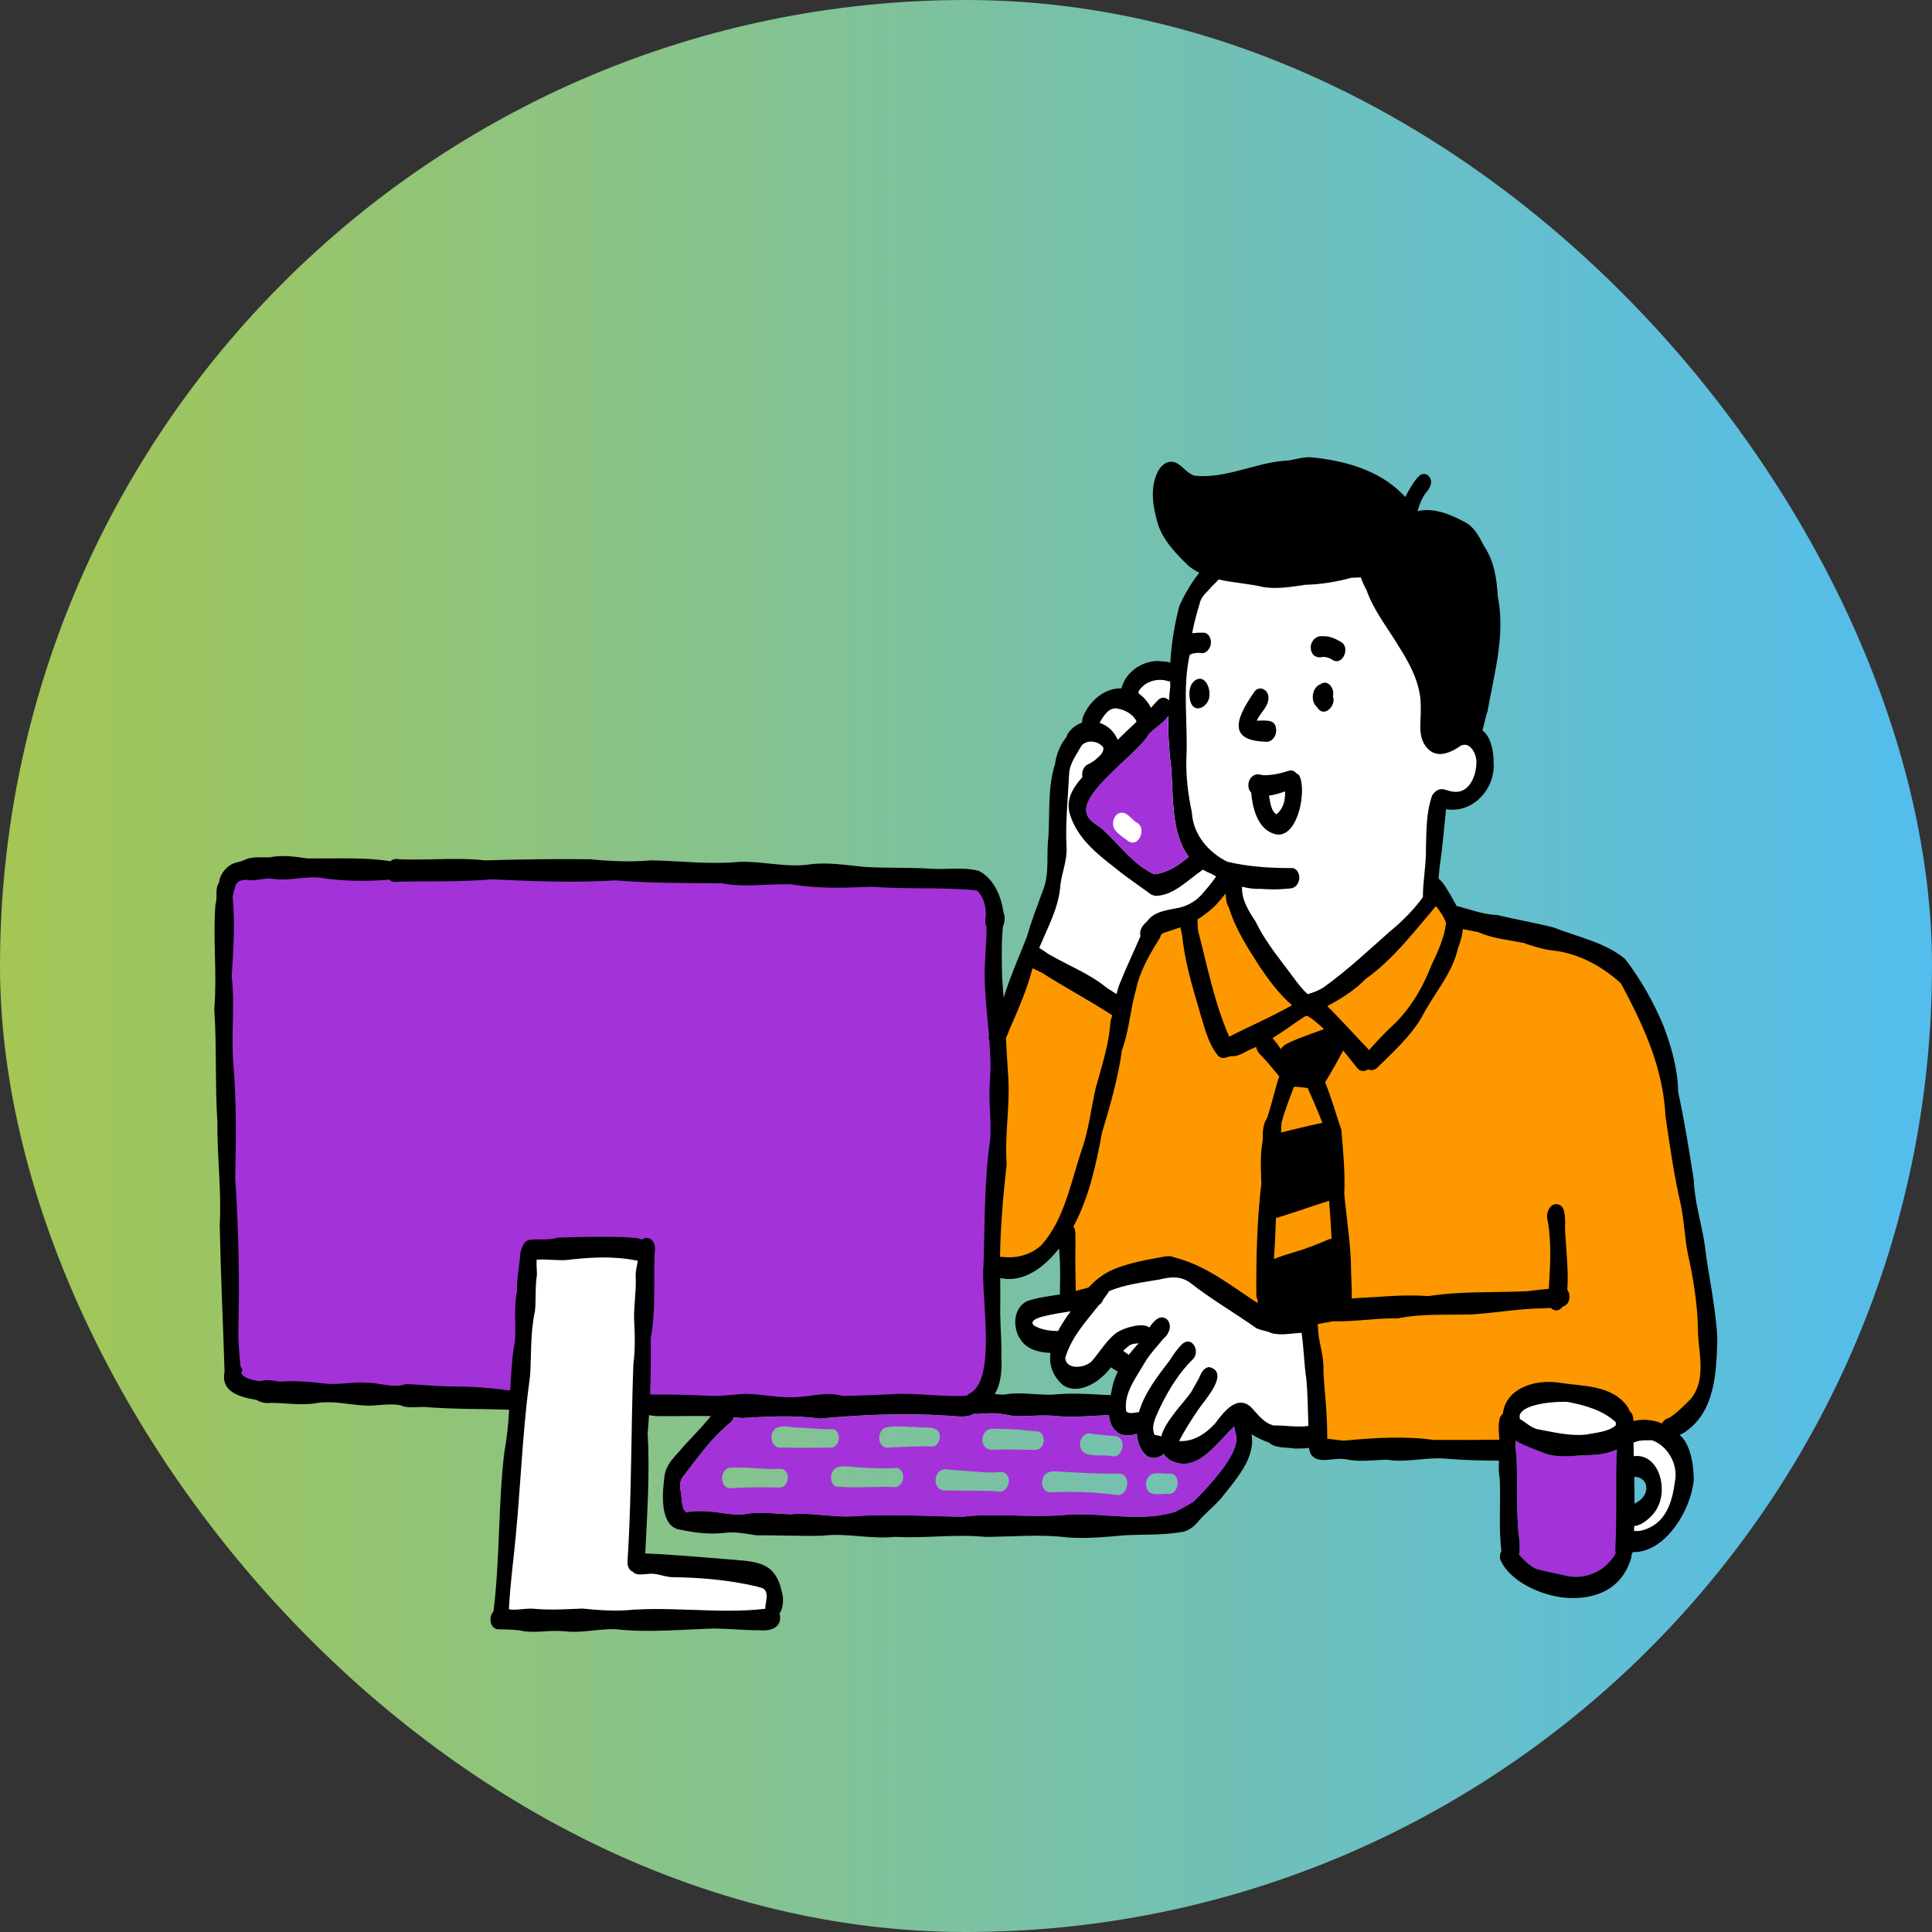 <?xml version="1.0" encoding="UTF-8"?> <svg xmlns="http://www.w3.org/2000/svg" width="597" height="597" viewBox="0 0 597 597" fill="none"><rect x="0" y="0" width="597" height="597" fill="#333333" stroke="none"/><rect width="597" height="597" rx="298.5" fill="url(#paint0_linear_4809_9725)"></rect><path d="M318.381 295.121L309.211 319.064L307.174 391.91L330.607 385.287L331.626 411.777L408.038 449.474C451.847 447.126 476.78 446.13 516.543 440.304C539.466 440.304 521.651 356.604 503.298 299.197L451.338 283.405L443.697 275.254C431.76 291.341 424.058 299.624 405.491 310.913C390.837 296.927 385.722 288.364 380.529 272.198L357.096 286.971L347.418 310.913L318.381 295.121Z" fill="#FD9800"></path><path d="M407.017 443.361L403.452 409.23C386.081 408.95 379.516 402.453 367.283 391.91L340.794 397.513L316.342 407.192C320.709 410.61 323.656 413.965 331.624 427.569L343.341 417.89L349.963 421.456L345.888 436.229C353.428 442.809 358.046 445.919 367.283 449.983L384.094 436.229C391.097 443.167 395.891 445.164 407.017 443.361Z" fill="white"></path><path d="M70.297 270.669C163.809 268.06 215.226 268.719 304.627 274.745C307.523 332.348 307.545 366.838 304.627 432.663C212.239 434.115 161.066 432.472 70.297 427.569V270.669Z" fill="#A332D9"></path><path d="M154.35 500.925L238.403 499.906L237.893 489.717L198.159 482.586V385.797H164.538L154.35 500.925Z" fill="white"></path><path d="M355.566 286.971C366.156 282.642 371.811 279.455 381.037 271.179C385.731 291.71 392.082 299.78 408.036 309.894L442.167 276.782L444.204 246.727L457.449 244.689V227.879H446.752L423.828 174.39H374.924C367.886 184.263 365.419 190.741 364.226 204.446C346.162 211.626 338.519 218.276 328.058 233.482V265.575L318.889 293.084L345.888 309.894L355.566 286.971Z" fill="white"></path><path d="M503.808 439.794C487.483 426.514 478.13 427.835 466.621 437.757C478.4 450.305 488.213 450.108 503.808 454.058C515.414 454.673 512.468 461.699 503.808 468.831L503.299 475.963C522.147 472.397 527.241 446.417 503.808 439.794Z" fill="white"></path><path d="M482.63 486.59C479.937 486.109 477.623 485.556 474.916 484.887C472.704 483.999 470.987 482.078 469.4 480.361C470.128 477.508 468.964 473.404 469.08 470.872C468.396 463.187 469.197 455.503 468.411 447.833C468.309 446.945 468.323 446.043 468.382 445.141C471.263 446.843 474.61 447.935 477.637 449.143C481.421 450.453 485.365 449.929 489.266 449.696C492.628 449.55 495.612 449.579 498.973 448.197C499.221 448.11 499.454 448.008 499.687 447.906C499.192 458.166 499.759 468.441 499.192 478.76C499.177 479.211 499.221 479.633 499.323 479.997C496.732 484.567 492.061 487.244 487.039 487.244C485.599 487.244 484.129 487.026 482.659 486.56L482.63 486.59Z" fill="#A332D9"></path><path d="M351.893 213.49C351.864 213.723 351.821 213.97 351.762 214.217C353.378 215.323 354.819 216.983 355.648 218.729C356.434 217.856 357.206 216.968 358.021 216.153C359.214 215.207 360.451 215.556 361.222 216.444C361.31 215.018 361.455 213.592 361.615 212.151C361.601 211.612 361.586 211.059 361.586 210.521C361.295 210.564 360.99 210.521 360.684 210.404C359.956 210.186 359.199 210.084 358.428 210.084C355.867 210.084 353.305 211.278 351.908 213.49H351.893ZM339.741 223.343C342.39 224.187 344.369 226.195 345.373 228.611C347.28 226.719 349.245 224.871 351.195 223.037C351.137 222.891 351.078 222.746 351.049 222.586C349.856 220.519 347.454 219.267 345.155 218.933C344.98 218.904 344.82 218.889 344.66 218.889C342.317 218.889 340.876 221.509 339.77 223.343H339.741ZM354.993 226.952C351.355 233.152 333.236 245.144 335.914 251.693C336.816 254.153 339.741 255.07 341.459 256.962C346.48 261.662 350.365 267.266 356.711 270.162C360.335 269.711 363.435 267.935 366.171 265.665C366.593 265.417 366.957 265.083 367.335 264.748C361.907 257.631 362.576 246.439 361.95 237.649C361.266 232.235 360.917 226.777 361.019 221.305C359.505 223.532 356.754 224.914 355.008 226.952H354.993ZM334.749 229.848C334.545 230.023 334.327 230.27 334.153 230.445C334.109 230.518 334.065 230.59 334.021 230.663C334.021 230.692 334.007 230.736 333.992 230.765C332.479 233.457 330.47 236.019 330.354 239.279C330.019 246.73 329.16 254.109 329.568 261.59C329.815 265.883 328.157 269.521 327.676 273.364C327.269 280.291 323.747 286.564 321.127 292.895C322.059 293.477 322.975 294.088 323.863 294.743C329.801 298.221 336.336 300.681 341.764 305.047C342.666 305.731 343.904 306.415 345.024 307.186C345.272 306.08 345.577 305.003 345.985 304.014C348.008 298.964 350.162 294.525 352.272 289.591C352.33 289.489 352.388 289.387 352.432 289.285C351.908 287.408 353.101 285.894 354.411 284.745C356.74 281.499 360.713 281.266 364.293 280.509C367.189 279.855 369.882 278.268 371.715 275.969C373.04 274.441 374.35 272.927 375.383 271.399C375.514 271.21 375.645 270.991 375.79 270.788C375.31 270.54 374.83 270.293 374.35 270.031C373.389 269.652 372.516 269.201 371.701 268.721C371.599 268.808 371.497 268.896 371.381 268.968C367.015 271.923 362.721 276.682 357.176 276.827C356.376 276.755 355.59 276.449 354.993 275.867C351.631 273.407 347.717 270.802 344.689 268.27C338.912 263.831 333.046 259.101 330.718 251.955C329.131 247.283 331.446 243.499 334.473 240.123C334.182 238.711 334.72 236.907 336.073 236.252C336.67 236.019 337.762 235.306 338.169 235.029C339.319 233.981 341.226 232.73 340.92 230.998C340.163 229.834 338.606 229.149 337.122 229.149C336.263 229.149 335.433 229.382 334.793 229.877L334.749 229.848ZM388.06 284.89C391.13 291.352 396.035 297.028 400.11 302.631C401.318 304.247 402.57 305.848 404.054 307.201C405.728 306.75 407.401 306.095 408.886 305.178C416.264 299.924 422.901 293.637 429.552 287.772C433.336 284.672 436.8 281.179 439.681 277.235C439.638 272.796 440.758 266.596 440.627 262.114C440.773 256.685 440.7 250.907 442.563 245.77C443.233 244.722 444.208 243.863 445.372 243.863C446.434 243.761 447.599 244.504 448.617 244.547C453.74 245.683 456.156 239.992 456.2 235.859C456.462 233.428 454.512 229.164 451.572 230.328C448.064 232.773 443.495 234.782 440.467 230.488C438.066 227.126 439.143 222.848 439.012 219.006C439.289 211.787 435.897 205.543 432.186 199.664C428.679 193.842 424.56 188.763 422.319 182.476C421.664 181.21 420.936 179.827 420.514 178.43C419.481 178.474 418.433 178.459 417.545 178.546C412.917 179.812 408.245 180.584 403.413 180.7C399.178 181.326 394.914 182.054 390.606 181.457C386.08 180.351 381.161 180.104 376.547 179.056C375.922 179.842 375.136 180.54 374.452 181.195C373.113 182.898 371.177 184.208 370.726 186.434C369.154 191.616 367.859 196.724 367.655 202.152C365.268 212.806 367.146 223.692 366.593 234.491C366.447 240.21 367.131 245.552 368.296 251.024C368.645 257.791 373.317 263.336 379.269 266.291C385.716 267.819 392.527 268.255 399.106 268.241C400.721 268.168 401.58 269.987 401.493 271.355C401.405 272.927 400.386 274.397 398.771 274.528C398.072 274.601 397.359 274.659 397.039 274.673C394.536 274.921 392.033 274.819 389.529 274.673C387.55 274.746 385.643 274.47 383.78 273.989C383.649 278.137 385.847 281.514 388.06 284.89ZM372.822 282.14C371.934 282.882 371.002 283.537 370.027 284.104C370.1 285.356 370.056 286.651 370.275 287.815C373.098 298.716 375.281 309.981 379.836 320.343C386.284 317.039 392.964 314.201 399.251 310.607C395.336 307.274 392.193 303.024 389.326 298.803C385.614 292.953 381.758 287.19 379.764 280.48C378.876 279.258 378.876 277.599 378.716 276.1C376.955 278.326 375.15 280.524 372.793 282.169L372.822 282.14ZM403.384 313.969C399.862 316.21 396.646 318.684 393.182 320.823C394.084 321.696 394.958 322.948 395.787 324.2C396.238 323.385 396.996 322.832 397.883 322.395C401.362 320.707 405.087 319.528 408.697 318.16C408.842 318.102 409.002 318.058 409.148 318.044C407.925 316.85 406.615 315.715 405.233 314.682C404.781 314.478 404.389 314.216 404.083 313.925C403.836 313.968 403.603 313.983 403.355 313.983L403.384 313.969ZM443.698 280.015C436.887 287.976 430.527 296.446 421.984 302.515C418.564 306.051 414.431 308.569 410.152 310.898C413.921 314.682 417.502 318.582 421.169 322.482C421.78 323.137 422.464 323.778 423.032 324.462C423.09 324.418 423.119 324.374 423.177 324.345C425.331 321.9 427.573 319.513 429.945 317.272C435.65 312.047 439.579 305.338 442.359 298.178C444.324 294.001 446.289 289.882 446.842 285.254C446.26 283.377 445.023 281.645 443.742 279.986C443.742 280 443.727 280.015 443.713 280.029L443.698 280.015ZM399.819 335.814C398.451 339.539 396.966 343.221 395.977 347.02C395.933 348.01 395.904 348.999 395.86 349.989C400.008 348.854 404.025 348.01 408.202 347.02C408.362 347.005 408.522 347.005 408.667 347.02C408.624 346.889 408.565 346.772 408.493 346.656C407.532 344.022 406.397 341.548 405.32 338.986C404.898 338.128 404.432 337.182 404.156 336.221C402.759 336.032 401.376 335.814 399.979 335.814C399.921 335.814 399.877 335.814 399.819 335.814ZM309.935 388.396C314.199 388.935 318.726 387.654 321.855 384.699C328.942 376.695 330.863 365.401 334.167 355.607C336.35 349.552 337.209 342.392 338.562 336.294C340.44 329.395 342.739 322.657 343.161 315.467C343.365 314.9 343.54 314.318 343.685 313.721C343.613 313.692 343.554 313.648 343.496 313.59C336.496 309.064 328.928 305.047 321.956 300.579C321.054 300.099 320.021 299.691 319.06 299.182C317.343 305.891 314.563 312.047 311.856 318.335C311.58 319.019 311.26 319.906 310.852 320.75C311.07 324.927 311.289 329.061 311.594 333.427C312.06 342.203 310.415 350.949 311.07 359.754C309.993 369.287 309.149 378.834 309.018 388.44C309.207 388.382 309.411 388.367 309.615 388.367C309.717 388.367 309.819 388.367 309.935 388.382V388.396ZM397.199 375.487C396.297 375.705 395.278 376.171 394.288 376.346C394.157 380.581 393.954 384.83 393.662 389.066C395.7 388.178 398.014 387.523 400.023 386.897C403.705 385.835 407.125 384.467 410.56 382.982C410.88 382.837 411.185 382.807 411.476 382.851C411.272 378.907 411.04 374.963 410.676 371.048C406.324 372.416 401.405 374.163 397.199 375.487ZM362.78 388.513C372.545 390.943 380.331 397.259 388.583 402.644C388.598 402.353 388.627 402.047 388.656 401.756C388.423 401.407 388.278 400.927 388.219 400.345C388.147 388.847 388.409 377.117 389.762 365.721C389.617 361.181 389.355 356.654 390.213 352.186C390.097 349.785 390.257 347.384 391.596 345.346C392.818 341.679 393.764 337.516 394.871 333.907C394.987 333.47 395.118 333.048 395.322 332.67C393.517 330.429 391.654 328.202 389.675 326.092C388.831 325.437 388.307 324.491 388.19 323.487C387.957 323.603 387.725 323.705 387.492 323.807C385.149 324.636 382.791 326.718 380.259 326.339C379.036 326.718 377.668 327.387 376.518 326.368C373.084 322.38 371.759 315.846 370.289 311.145C368.106 303.708 366.054 296.679 365.283 288.994C365.123 288.223 364.905 287.393 364.73 286.549C362.94 287.204 361.12 287.757 359.359 288.354C359.17 288.514 358.966 288.689 358.734 288.878C358.646 289.329 358.486 289.766 358.21 290.144C355.212 294.947 352.184 300.172 351.049 305.716C349.245 311.945 348.953 318.364 346.698 324.462C345.49 333.208 343.045 341.635 340.512 350.047C338.708 359.885 336.481 370.102 331.707 378.98C332.653 380.435 332.159 382.429 332.333 384.117C332.202 389.051 332.333 393.985 332.42 398.918C333.177 398.7 333.934 398.496 334.633 398.307C335.2 398.234 335.826 398.016 336.466 397.783C338.664 395.309 341.415 393.315 344.427 392.093C349.128 390.23 354.12 389.298 359.083 388.425C359.752 388.294 360.422 388.163 361.091 388.163C361.659 388.163 362.227 388.265 362.78 388.527V388.513ZM322.495 406.763C321.229 407.025 317.634 408.087 319.628 409.674C321.811 410.925 324.416 411.275 326.934 411.289C328.055 409.164 329.437 407.112 330.849 405.191C328.069 405.628 325.318 406.05 322.51 406.748L322.495 406.763ZM348.852 415.844C348.197 416.339 347.6 416.878 347.062 417.46C347.673 417.838 348.27 418.217 348.779 418.668C349.609 417.605 350.496 416.572 351.369 415.597C351.544 415.466 351.704 415.291 351.879 415.102C350.802 415.146 349.696 415.248 348.852 415.844ZM340.338 430.98C341.298 431.024 342.259 431.053 343.205 431.097C343.336 430.456 343.467 429.83 343.598 429.248C343.918 427.356 344.558 425.537 345.432 423.834C344.689 423.383 343.947 423.005 343.292 422.51C342.798 423.15 342.288 423.776 341.735 424.344C338.548 427.706 332.842 430.966 328.447 427.997C325.071 424.955 324.125 421.535 324.591 418.042C321.942 418.013 319.133 417.242 317.721 416.252L317.78 416.296C312.948 413.356 311.987 404.973 317.256 402.106C320.545 400.912 324.081 400.578 327.545 399.981C327.531 399.85 327.516 399.704 327.516 399.544C327.574 395.44 327.72 391.554 327.385 387.814C327.385 387.159 327.312 386.49 327.225 385.806C322.932 391.336 316.324 396.604 309.077 394.902C309.106 398.627 309.12 402.368 309.077 406.021C309.149 410.503 309.528 415 309.44 419.483C309.586 423.296 309.396 427.516 307.374 430.762C308.552 430.893 309.673 430.995 310.547 430.907C313.399 430.369 316.411 430.573 319.395 430.776C321.432 430.907 323.47 431.039 325.406 430.951C327.472 430.733 329.554 430.646 331.62 430.646C334.516 430.646 337.413 430.806 340.294 430.966L340.338 430.98ZM246.889 431.664C251.415 431.373 255.839 430.02 260.249 431.344C265.459 431.315 270.684 431.024 275.894 430.806C279.693 430.573 283.505 430.806 287.304 431.053C291.117 431.286 294.93 431.533 298.743 431.3C298.976 431.009 299.253 430.776 299.588 430.616C308.232 426.367 302.949 399.864 303.91 390.914C304.332 378.078 304.114 365.11 305.933 352.39C306.471 346.467 305.409 340.514 305.86 334.591C306.209 330.24 306.049 325.873 305.729 321.522C305.496 320.94 305.467 320.314 305.583 319.659C305.074 313.779 304.361 307.914 304.274 302.02C304.216 296.824 304.87 291.614 304.841 286.447C304.39 285.298 304.347 284.046 304.638 282.867C304.71 280.146 303.925 276.987 301.843 275.139C291.03 274.077 280.26 274.848 269.432 274.019C261.18 274.339 252.739 274.703 244.589 273.262C241.94 273.174 239.292 273.291 236.657 273.407C232.073 273.626 227.517 273.829 222.962 272.942C211.989 272.854 201.03 272.927 190.085 272.039C177.409 272.84 164.689 272.301 152.013 271.719C142.32 272.578 132.627 272.243 122.905 272.447C122.003 272.68 120.984 272.49 120.315 271.821C113.111 272.403 105.907 272.345 98.761 271.195C96.52 271.006 94.278 271.224 92.052 271.443C89.374 271.704 86.696 271.966 84.018 271.53C82.766 271.399 81.529 271.588 80.307 271.748C79.288 271.894 78.255 272.039 77.221 272.025C75.562 271.675 73.306 271.879 72.739 273.742V273.771C72.681 274.295 72.52 274.732 72.287 275.125C72.215 275.867 71.997 276.595 71.866 277.308L71.895 277.279C72.681 285.385 72.113 293.608 71.589 301.743C72.651 310.81 71.342 319.877 72.128 328.93C73.117 340.631 72.899 352.449 72.695 364.179C73.714 379.693 74.092 395.571 73.641 411.027C73.627 415.117 73.961 418.508 74.34 422.394C75.286 423.281 74.718 423.602 74.558 424.271C74.558 424.329 74.573 424.402 74.587 424.46C75.693 426.148 78.4 426.439 80.263 426.832C82.228 426.148 84.236 426.614 86.216 426.934C91.062 426.6 95.821 426.949 100.624 427.56C102.807 427.778 104.975 427.604 107.173 427.429C109.254 427.254 111.35 427.094 113.445 427.284C114.901 427.269 116.385 427.502 117.884 427.749C120.446 428.171 123.007 428.579 125.438 427.691C130.488 427.88 135.567 428.448 140.647 428.433C146.221 428.448 151.809 428.885 157.325 429.641C157.442 429.641 157.558 429.656 157.66 429.656C157.922 424.431 158.213 419.221 159.159 414.054C159.508 409.048 158.664 404.012 159.77 399.049C159.639 395.149 160.498 391.423 160.745 387.596C160.789 386.853 160.978 386.228 161.284 385.733C161.546 384.583 162.288 383.535 163.379 383.171C164.616 382.968 165.868 382.968 167.12 382.982C168.852 382.982 170.584 382.982 172.315 382.444C179.359 382.196 186.622 382.065 193.607 382.298C195.266 382.502 197.115 382.458 198.381 383.055C200.244 381.483 203.038 383.433 202.296 387.057C201.903 395.862 202.718 404.711 201.102 413.487C201.131 419.221 201.103 425.101 200.884 430.922C207.317 430.864 213.75 431.024 220.212 431.359C223.69 431.417 227.168 430.82 230.661 430.718C236.031 430.849 241.62 432.174 246.932 431.664H246.889ZM469.676 438.49C471.394 439.465 472.893 440.979 474.77 441.561C479.762 442.492 484.798 443.788 489.921 443.322C492.934 442.725 496.994 442.507 499.293 440.426C499.293 440.105 499.293 439.8 499.293 439.509C495.408 435.783 489.688 434.211 484.521 433.222C484.143 433.178 483.605 433.163 482.979 433.163C478.409 433.163 468.439 434.313 469.662 438.49H469.676ZM407.168 409.164C407.198 409.514 407.227 409.848 407.27 410.183C407.329 414.127 408.769 417.867 408.944 421.811C408.929 426.993 409.686 431.912 409.905 436.947C410.05 439.494 410.137 442.041 410.137 444.588C412.175 444.704 414.358 445.316 416.264 445.083C424.458 444.282 434.791 443.729 442.854 444.937C449.665 444.981 456.491 444.966 463.317 444.879C463.127 442.521 462.88 440.178 463.506 437.995C463.782 437.5 464.088 437.122 464.394 436.831C465.34 428.826 474.436 426.265 481.392 427.196C489.048 428.462 498.129 427.808 503.005 434.808C503.238 435.23 503.441 435.652 503.616 436.089C504.489 436.743 504.707 437.893 504.751 439.101C507.691 438.374 510.791 438.723 513.6 439.843C513.949 439.13 514.517 438.548 515.302 438.286C515.725 438.082 516.175 437.951 516.539 437.646C518.751 436.03 520.571 434.182 522.419 432.319C527.062 426.716 525.155 419.104 524.704 412.497C524.69 404.74 523.656 397.463 522.099 389.91C520.629 384.117 520.586 378.179 519.407 372.402C517.311 363.335 515.972 354.078 514.648 344.881C513.92 329.919 507.836 316.879 500.894 303.883C494.752 298.294 487.257 294.321 478.933 293.593C476.168 293.171 473.475 292.342 470.855 291.381C466.111 290.435 461.265 290.013 456.768 288.034C455.021 287.67 453.507 287.364 452.008 287.088C451.892 289.111 451.266 291.119 450.509 293.055C448.719 301.03 443.014 307.085 439.376 314.23C435.854 320.285 430.527 325.029 425.593 329.905C424.778 330.676 423.687 330.88 422.799 330.429C421.78 331.142 420.325 331.2 419.481 330.123C418.011 328.304 416.541 326.455 415.071 324.622C415.013 324.709 414.955 324.796 414.897 324.869C413.208 328.086 411.418 331.273 409.497 334.387C409.512 334.431 409.526 334.489 409.526 334.533C411.433 339.321 412.83 344.269 414.489 349.13C415.042 355.708 415.682 362.301 415.391 368.938C416.119 376.913 417.473 384.772 417.487 392.791C417.604 395.891 417.72 398.526 417.72 401.276C418.273 401.203 418.826 401.145 419.379 401.102C427.267 400.752 433.365 399.937 441.457 400.505C451.543 398.904 461.73 399.486 471.889 398.991C474.144 398.729 476.386 398.453 478.598 398.234C479.02 391.234 479.471 384.205 478.278 377.306C477.376 374.905 479.18 370.844 482.135 372.431C483.75 373.58 483.459 375.851 483.677 377.597C483.255 380.886 484.914 391.583 484.288 398.569C484.667 398.977 484.9 399.573 484.972 400.403C485.06 402.426 484.157 403.357 482.848 403.794C482.353 404.478 481.727 404.885 480.926 404.929C480.242 404.929 479.675 404.638 479.253 404.187C478.438 404.187 477.637 404.201 476.953 404.274C469.458 404.362 462.108 405.7 454.73 406.166C447.104 406.399 439.507 405.846 431.983 407.374C428.737 407.316 425.52 407.578 422.304 407.825C418.826 408.102 415.348 408.378 411.869 408.276C410.079 408.597 408.667 408.902 407.168 409.15V409.164ZM370.318 435.506C368.179 438.694 366.112 441.866 364.337 445.272C368.79 445.65 372.749 442.871 375.543 439.785C378.148 436.22 382.544 430.573 386.881 435.128C388.816 437.282 390.65 439.742 393.604 440.498C395.016 440.44 396.486 440.542 397.956 440.644C400.095 440.789 402.249 440.935 404.301 440.615C404.127 435.594 404.112 430.718 403.646 426.047C402.962 421.331 402.89 416.543 402.191 411.842C399.149 411.988 395.627 412.803 392.746 411.886C391.276 411.158 389.646 411.144 388.176 410.387C381.466 405.628 374.277 401.494 367.786 396.386C364.846 394.247 361.703 394.523 358.399 395.353C353.145 396.27 347.702 396.881 342.768 398.933C342.201 399.792 341.604 400.621 340.978 401.451C340.702 402.193 340.221 402.848 339.566 403.285C335.477 408.451 330.922 413.37 329.117 419.774L329.16 419.73C329.612 423.5 335.492 422.699 337.427 420.545C339.974 417.62 342.128 413.836 345.169 411.726C347.003 410.46 353.014 408.466 355.153 410.212C356.696 407.956 358.413 406.195 360.465 407.549C362.387 409.353 361.324 412.221 359.505 413.647C357.511 416.106 355.314 418.391 353.684 421.127C350.904 425.974 347.164 430.544 348.008 436.161C349.157 437.078 350.598 436.423 351.937 436.365C353.596 430.529 357.759 425.144 361.353 420.516C362.518 418.61 363.726 416.878 365.297 415.32C368.339 412.643 370.886 417.489 368.732 419.876C364.395 424.096 361.295 429.19 358.617 434.575C357.482 437.224 355.445 440.484 356.755 443.365C357.351 443.453 357.86 443.613 358.413 443.729C358.559 443.758 358.705 443.788 358.836 443.846C360.16 438.97 365.589 433.702 368.019 430.253C368.805 428.884 369.62 427.415 370.333 426.148C371.119 424.591 371.628 422.626 373.695 422.437C380.2 424.155 372.181 432.698 370.318 435.521V435.506ZM504.984 456.391C505.042 459.142 505.071 461.907 505.071 464.658C505.624 464.381 506.148 464.017 506.643 463.639C509.539 461.601 509.597 457.09 505.697 456.391C505.595 456.391 505.493 456.376 505.391 456.376C505.246 456.376 505.115 456.376 504.984 456.406V456.391ZM297.142 468.689C302.687 468.005 308.363 468.15 314.025 468.296C318.827 468.412 323.616 468.529 328.317 468.165C332.974 467.685 337.689 467.99 342.404 468.311C349.419 468.762 356.405 469.227 363.202 467.117C365.137 466.084 367.175 465.094 368.979 463.857C372.501 460.291 376.023 456.435 378.847 452.389C380.302 450.118 381.539 448.139 382.005 445.548C382.325 444.079 381.554 442.332 381.408 440.789C375.747 445.912 369.867 455.692 361.455 451.123C360.64 450.526 360.029 449.9 359.578 449.245C359.36 449.493 359.098 449.711 358.792 449.856C357.89 450.351 356.856 450.613 355.823 450.409C353.756 450.118 352.665 447.979 352.01 446.436C351.632 445.287 351.384 444.151 351.282 443.016C349.667 443.642 347.818 443.7 346.246 443.162C343.816 441.896 342.885 439.698 342.666 437.253C337.136 437.471 331.606 438.097 326.09 437.515C323.761 437.267 321.418 437.369 319.089 437.471C317.023 437.559 314.971 437.646 312.919 437.5C310.153 437.02 308.072 436.511 305.394 436.744C304.856 436.714 304.259 436.773 303.633 436.816C302.702 436.904 301.741 436.991 300.926 436.802C299.384 437.951 296.633 437.748 294.348 437.544C293.46 437.471 292.645 437.398 292.005 437.398C279.052 436.569 266.012 437.166 253.219 438.344C245.127 437.195 237.327 437.719 229.249 438.17C228.405 438.082 227.561 437.995 226.717 437.937C226.542 438.534 226.222 439.087 225.786 439.494C219.921 444.21 215.642 450.38 211.072 456.275C210.155 457.483 209.995 458.982 210.3 460.422C210.737 462.489 210.548 464.585 211.29 466.419C211.581 466.724 211.756 467.219 212.222 467.277C214.084 466.884 215.991 466.899 217.897 466.942C222.016 467.073 226.019 468.369 230.137 467.874C234.984 466.928 239.815 467.845 244.633 467.888C247.922 467.568 251.196 467.874 254.456 468.165C257.425 468.441 260.394 468.703 263.378 468.529C267.176 468.252 270.989 468.15 274.788 468.15C282.254 468.15 289.734 468.529 297.186 468.66L297.142 468.689ZM512.086 465.982C511.169 468.063 507.618 471.44 504.984 471.541C504.984 472.036 504.955 472.546 504.94 473.055C505.013 473.055 505.071 473.055 505.144 473.07C507.021 473.346 509.35 472.342 510.805 471.454C515.506 468.587 516.918 462.824 517.573 457.73C518.635 452.651 515.39 446.713 510.471 445.054C508.971 445.054 507.429 444.981 505.973 445.345C505.537 445.49 505.144 445.65 504.766 445.767C504.78 447.164 504.809 448.561 504.838 449.958C505.144 449.915 505.449 449.9 505.741 449.9C512.726 449.9 515.419 460.073 512.086 466.011V465.982ZM468.381 447.833C469.167 455.503 468.381 463.173 469.051 470.872C468.92 473.404 470.084 477.508 469.371 480.346C470.972 482.064 472.675 483.985 474.887 484.873C477.594 485.528 479.908 486.095 482.6 486.575C489.15 488.642 495.931 485.877 499.264 480.012C499.177 479.648 499.119 479.226 499.133 478.775C499.701 468.456 499.133 458.181 499.628 447.921C499.395 448.037 499.162 448.125 498.915 448.212C495.553 449.609 492.57 449.565 489.208 449.711C485.322 449.929 481.363 450.453 477.579 449.158C474.552 447.95 471.219 446.858 468.323 445.156C468.279 446.058 468.25 446.946 468.352 447.848L468.381 447.833ZM213.822 497.447C221.39 497.724 228.944 498 236.468 497.127C236.439 495.366 237.429 493.197 236.541 491.596C236.061 490.578 234.736 490.578 233.79 490.214C225 488.162 216.267 487.463 207.419 487.347C204.741 487.114 202.936 486.051 200.389 486.343C198.905 486.401 197.057 486.881 195.82 485.964C195.732 485.877 195.645 485.79 195.572 485.688C194.626 485.353 193.884 484.363 193.898 482.602C194.888 467.335 194.99 452.098 195.295 436.86V436.831C195.339 434.895 195.383 432.96 195.427 431.024C195.499 427.88 195.601 424.722 195.718 421.579C196.329 416.863 196.198 412.133 195.922 407.389C195.892 402.863 196.693 398.438 196.416 393.897C196.445 392.427 196.911 391.001 197.057 389.546C196.882 389.546 196.722 389.531 196.533 389.488C189.27 388.032 181.906 388.542 174.819 389.371C173.305 389.444 171.893 389.371 170.51 389.298C168.968 389.211 167.44 389.138 165.824 389.255C165.722 390.783 165.897 392.296 165.926 393.868C165.3 397.623 165.693 401.407 165.3 405.177C163.86 411.711 164.209 418.333 163.816 424.955C163.598 426.541 163.394 428.128 163.205 429.714C163.074 430.704 162.972 431.679 162.856 432.669C162.841 432.858 162.812 433.032 162.797 433.207C162.695 434.109 162.608 434.997 162.52 435.899C161.021 450.715 160.425 465.633 158.78 480.463C158.155 486.11 157.558 491.611 157.252 497.229C157.529 497.272 157.805 497.345 158.082 497.403C159.159 497.432 160.236 497.331 161.313 497.243C162.375 497.141 163.438 497.054 164.515 497.083C169.783 497.592 174.79 497.287 179.942 497.054C185.268 497.593 190.551 497.971 195.878 497.389C198.163 497.258 200.462 497.2 202.762 497.2C206.444 497.2 210.14 497.331 213.822 497.462V497.447ZM174.062 504.054C172.155 503.88 170.249 503.982 168.357 504.098C166.275 504.214 164.209 504.345 162.128 504.098C159.319 503.458 156.554 503.545 153.701 503.458C151.213 502.919 151.009 499.572 152.493 497.884C154.516 481.569 153.919 464.992 155.841 448.663C156.685 444.341 157.063 439.974 157.34 435.608C148.898 435.303 140.515 435.492 132.001 434.822C131.012 434.706 129.993 434.764 128.96 434.808C127.126 434.895 125.292 434.983 123.691 434.211C121.494 433.833 119.398 433.993 117.288 434.167C115.483 434.313 113.678 434.459 111.816 434.255C107.246 433.92 102.763 432.843 98.164 433.498C93.478 434.4 88.821 433.556 84.134 433.498C82.461 433.644 80.714 433.556 79.288 432.581C74.325 431.723 68.111 430.282 69.391 423.863C68.926 408.757 68.198 393.766 67.893 378.66C68.504 368.006 67.063 357.44 67.179 346.816C66.422 335.144 66.99 323.501 66.219 311.829C67.121 301.03 65.753 290.275 66.568 279.505C67.325 277.264 66.321 274.673 67.66 272.796C67.892 270.293 69.712 267.95 71.953 266.873C72.855 266.48 74.5 266.247 75.257 265.868C77.134 264.864 79.186 264.893 81.238 264.923C81.981 264.923 82.723 264.937 83.465 264.908C87.162 264.107 91.484 264.748 94.992 265.257C97.262 265.286 99.576 265.257 101.89 265.257C108.177 265.214 114.551 265.17 120.664 266.116C121.406 265.476 122.367 265.286 123.298 265.519C126.937 265.665 130.575 265.592 134.228 265.519C139.482 265.403 144.721 265.286 149.961 265.868C160.76 265.534 171.515 265.388 182.328 265.519C188.63 266.116 194.888 266.422 201.204 265.854C210.257 266.029 219.324 267.178 228.361 266.334C231.52 266.203 234.664 266.523 237.793 266.858C242.057 267.295 246.321 267.746 250.629 267.047C255.999 266.392 261.748 267.367 266.987 267.877C273.856 268.299 280.77 268.008 287.639 268.43C289.458 268.561 291.306 268.517 293.155 268.459C296.313 268.372 299.471 268.299 302.527 269.129C307.17 271.574 309.382 277.017 310.095 281.936C310.677 283.318 310.517 284.905 309.92 286.273C309.382 291.57 309.542 297.013 309.688 302.355C309.848 304.407 309.993 306.371 310.124 308.293C312.089 301.962 314.767 295.922 317.197 289.766C318.725 284.614 320.501 279.956 322.291 275.081C324.401 269.885 323.252 263.962 323.965 258.592C324.445 251.009 323.688 243.412 326.031 236.033C326.381 233.181 327.647 230.037 329.481 227.84C330.048 225.889 332.1 224.114 334.371 223.27C334.371 222.295 334.618 221.334 334.996 220.723C337.136 216.255 341.488 212.573 346.538 212.704C346.712 211.976 347.003 211.248 347.338 210.579C349.477 206.387 354.455 203.739 359.025 204.35C359.883 204.394 360.829 204.495 361.644 204.757C361.965 198.965 362.882 193.26 364.337 187.57C364.875 185.91 367.655 180.569 370.595 176.974C369.474 176.421 368.383 175.752 367.349 174.937C363.478 171.211 359.229 166.845 357.7 161.591C356.303 156.716 355.372 151.258 357.453 146.426C358.516 143.85 360.829 141.842 363.464 143.021C365.574 144.054 366.869 146.412 369.241 147.008C378.687 147.925 387.375 143.239 396.617 142.395C399.542 142.366 402.336 141.085 405.203 141.303C415.231 142.308 425.666 145.087 433.045 152.335C433.482 152.728 433.889 153.15 434.253 153.616C435.65 150.734 437.353 148.158 438.459 147.125C439.448 146.135 440.962 146.223 441.733 147.416C442.941 149.235 441.661 151.142 440.409 152.51C439.274 154.169 438.575 156.046 438.022 157.967C442.839 156.759 447.904 158.826 452.256 161.125C455.589 162.683 457.044 165.841 458.645 168.854C461.745 173.438 462.502 178.954 462.836 184.368C465.238 196.345 461.672 208.207 459.635 219.937C459.052 221.261 458.718 223.634 458.077 225.7C460.522 227.563 461.468 231.274 461.541 235.597C462.138 243.674 455.181 251.446 446.842 250.049C446.231 256.088 445.678 262.405 444.804 268.299C444.688 269.361 444.6 270.424 444.513 271.501C446.041 272.65 447.322 275.11 448.181 276.493C448.806 277.657 449.505 278.836 450.131 280C450.247 280 450.349 280 450.466 280.029C454.497 281.077 458.354 282.62 462.604 282.736C468.44 284.148 474.232 285.123 480.024 286.578C487.447 289.518 495.859 291.134 502.131 296.3C506.978 302.544 510.994 309.733 514.065 317.083C516.539 323.647 518.446 330.371 518.562 337.429C520.527 346.394 521.939 355.476 523.38 364.543C523.656 371.514 525.665 377.597 526.741 384.379C527.891 394.276 530.206 403.779 530.671 413.661C530.38 423.907 530.06 436.089 520.76 442.449C520.294 442.769 519.698 443.104 519.043 443.395C519.625 443.948 520.149 444.559 520.614 445.214C522.797 448.779 523.278 453.073 523.394 457.162C522.71 466.229 514.691 479.924 504.504 479.604C504.416 479.953 504.285 480.274 504.125 480.55C504.14 480.943 504.081 481.351 503.936 481.773C500.996 491.233 492.73 494.478 483.532 493.707H483.517C476.298 493.008 466.3 488.7 463.491 481.656C463.447 480.652 463.622 479.837 463.942 479.197C462.996 471.847 463.811 464.381 463.418 456.988C463.069 455.154 463.098 453.262 463.215 451.355C457.946 451.355 452.241 451.181 447.264 450.773C444.339 450.453 441.413 450.73 438.503 450.992C435.199 451.297 431.895 451.603 428.606 451.064C424.123 451.152 419.976 451.865 415.58 450.875C414.285 450.686 412.961 450.832 411.651 450.963C409.715 451.166 407.838 451.385 406.237 450.54C406.15 450.453 406.048 450.366 405.975 450.278C405.757 450.147 405.538 449.958 405.335 449.74C404.811 449.1 404.592 448.27 404.505 447.382C403.574 447.586 402.526 447.586 401.551 447.586C401.027 447.586 400.518 447.586 400.066 447.615C397.505 447.149 394.186 447.63 392.178 445.796C390.097 445.039 388.35 444.21 386.735 443.176C388.059 450.744 381.67 457.366 377.319 463.013C375.339 465.24 372.88 467.306 370.886 469.417C369.402 471.338 367.408 473.201 364.963 473.419C359.156 474.438 353.261 474.088 347.411 474.423C341.662 474.947 335.928 475.485 330.15 475.107C321.68 474.016 313.122 474.845 304.594 474.918C299.325 474.394 294.231 474.598 289.123 474.801C284.961 474.962 280.799 475.122 276.534 474.903C272.852 475.282 269.199 474.991 265.561 474.685C261.719 474.379 257.862 474.059 253.991 474.554C250.105 474.641 246.219 474.569 242.348 474.496C239.481 474.452 236.599 474.394 233.732 474.409C230.676 473.986 227.532 473.288 224.461 473.608C219.28 474.292 214.244 473.579 209.238 472.487C203.737 470.595 204.712 460.801 205.338 456.173C205.716 452.84 207.972 450.657 209.995 448.372C212.687 445.156 215.569 442.449 218.261 439.276C218.785 438.65 219.251 438.097 219.687 437.573C216.864 437.529 214.055 437.544 211.232 437.573C208.336 437.602 205.439 437.631 202.529 437.573C201.874 437.471 201.219 437.369 200.549 437.297C200.433 439.159 200.302 441.008 200.127 442.827C200.841 455.227 199.982 467.641 199.385 480.026C208.496 480.376 217.854 481.307 226.921 481.991C234.736 482.602 239.699 483.199 241.576 491.829C242.173 493.59 242.158 496.836 240.878 498.539C240.936 498.713 240.98 498.888 240.994 499.077C241.635 503.079 237.923 504.083 234.663 503.763C230.05 503.763 225.451 503.298 220.837 503.21C210.635 503.487 200.433 504.593 190.245 503.429C187.946 503.356 185.661 503.589 183.391 503.822C181.397 504.025 179.389 504.244 177.38 504.244C176.289 504.244 175.182 504.185 174.076 504.025L174.062 504.054Z" fill="black"></path><path d="M273.275 441.27C270.641 442.798 271.34 448.037 274.978 447.295C274.978 447.295 275.269 447.295 275.56 447.251C279.504 447.12 283.871 446.771 287.946 447.019C289.416 447.106 290.347 445.389 290.42 444.137C290.507 440.149 285.879 441.415 283.026 440.964C281.964 440.993 280.872 440.935 279.781 440.862C278.878 440.804 277.976 440.76 277.089 440.76C275.779 440.76 274.483 440.877 273.275 441.255V441.27ZM251.474 447.353C253.235 447.324 254.996 447.31 256.771 447.324C258.241 447.382 259.173 445.723 259.246 444.457C259.319 443.176 258.547 441.59 257.077 441.619C253.846 441.692 250.615 441.328 247.384 441.153C246.598 441.197 245.696 441.081 244.721 440.979C242.96 440.775 241.068 440.571 239.729 441.357C237.153 443.191 238.477 448.11 241.941 447.28C245.114 447.426 248.287 447.397 251.459 447.353H251.474ZM320.051 448.008C323.034 447.935 323.544 442.478 320.371 442.274C318.683 442.216 317.096 441.983 315.321 441.823C312.599 441.546 309.587 441.605 306.603 441.474C306.123 441.517 305.657 441.59 305.177 441.896C303.3 443.002 302.95 446.087 304.697 447.426C305.323 447.921 306.312 448.037 307.156 447.979C308.495 447.921 309.834 447.906 311.188 447.906C314.128 447.906 317.082 447.994 320.051 448.023V448.008ZM333.775 445.84C333.353 451.297 340.47 449.085 343.817 450.017C347.121 450.439 348.198 444.501 344.909 443.817C342.405 443.613 339.859 443.322 337.341 443.074C337.064 442.958 336.788 442.914 336.511 442.914C335.07 442.914 333.892 444.413 333.775 445.84ZM258.663 453.466C256.48 454.252 256.029 458.268 258.27 459.345C261.647 459.68 265.125 459.593 268.589 459.52C271.238 459.476 273.901 459.404 276.535 459.535C278.064 459.535 279.039 457.919 279.111 456.566C279.184 455.3 278.398 453.524 276.87 453.626C273.13 453.888 269.36 453.67 265.635 453.451C264.136 453.408 262.579 453.102 261.065 453.102C260.264 453.102 259.464 453.189 258.693 453.451L258.663 453.466ZM225.059 453.611C223.08 454.412 222.512 457.381 223.866 459.011C224.375 459.651 225.088 459.898 225.99 459.884C230.91 459.491 235.989 459.564 240.952 459.651C243.95 459.607 244.444 454.062 241.272 453.888C238.725 454.019 236.178 453.859 233.646 453.713C231.797 453.597 229.949 453.48 228.115 453.48C227.096 453.48 226.078 453.509 225.059 453.611ZM290.478 454.528C288.455 456.027 288.6 460.102 291.438 460.524C296.911 460.699 302.426 460.51 307.899 460.815C310.096 461.529 311.537 459.724 311.726 457.919C311.872 456.377 311.101 454.819 309.092 454.863C305.774 455.227 302.441 454.805 299.137 454.572C297.566 454.441 295.426 454.281 293.738 454.179C293.229 454.121 292.661 454.019 292.122 454.019C291.54 454.019 290.973 454.135 290.492 454.543L290.478 454.528ZM356.421 455.372C353.743 455.969 353.175 460.612 355.926 461.514L356.013 461.543C357.003 461.82 358.051 461.747 359.113 461.674C359.812 461.63 360.525 461.572 361.209 461.63C364.483 461.63 365.007 455.401 361.558 455.358C360.889 455.387 360.219 455.343 359.535 455.3C359.011 455.256 358.487 455.227 357.978 455.227C357.468 455.227 356.916 455.27 356.406 455.372H356.421ZM345.069 461.965C348.78 462.373 349.726 455.503 345.826 455.343C339.437 455.489 333.076 455.052 326.716 454.674C324.985 454.514 323.136 454.732 322.336 456.595C321.448 458.341 322.336 461.121 324.533 461.15C326.586 461.048 328.623 460.99 330.631 460.99C335.434 460.99 340.179 461.296 345.054 461.951L345.069 461.965ZM263.35 468.573C260.366 468.747 257.397 468.485 254.428 468.209C251.168 467.918 247.894 467.612 244.605 467.932C239.787 467.889 234.956 466.972 230.109 467.918C225.99 468.412 221.988 467.117 217.869 466.986C215.963 466.942 214.056 466.913 212.194 467.321C211.742 467.263 211.567 466.768 211.262 466.462C210.534 464.628 210.723 462.533 210.272 460.466C209.967 459.011 210.127 457.512 211.044 456.318C215.599 450.424 219.893 444.253 225.758 439.538C226.194 439.13 226.514 438.592 226.689 437.981C227.533 438.053 228.377 438.126 229.221 438.214C237.299 437.762 245.099 437.238 253.191 438.388C265.998 437.209 279.024 436.613 291.977 437.442C292.617 437.442 293.432 437.515 294.32 437.588C296.605 437.792 299.356 437.981 300.898 436.845C301.713 437.035 302.674 436.947 303.605 436.86C304.231 436.816 304.828 436.758 305.366 436.787C308.044 436.569 310.111 437.064 312.89 437.544C314.943 437.69 317.009 437.602 319.061 437.515C321.39 437.413 323.733 437.311 326.062 437.559C331.578 438.141 337.108 437.515 342.638 437.297C342.856 439.742 343.803 441.939 346.219 443.205C347.79 443.744 349.639 443.686 351.254 443.06C351.371 444.181 351.603 445.33 351.982 446.48C352.637 448.023 353.743 450.162 355.795 450.453C356.814 450.657 357.861 450.395 358.764 449.9C359.055 449.755 359.317 449.551 359.55 449.289C360.001 449.944 360.612 450.584 361.427 451.166C369.839 455.736 375.719 445.956 381.38 440.833C381.511 442.376 382.297 444.122 381.977 445.592C381.526 448.168 380.274 450.162 378.819 452.432C375.995 456.478 372.473 460.35 368.951 463.901C367.147 465.138 365.109 466.127 363.174 467.161C356.377 469.257 349.391 468.805 342.376 468.354C337.661 468.034 332.946 467.728 328.288 468.209C323.602 468.587 318.814 468.456 313.997 468.34C308.335 468.194 302.659 468.063 297.115 468.733C285.85 468.529 274.556 467.772 263.306 468.602L263.35 468.573Z" fill="#A332D9"></path><path d="M346.245 251.155C343.902 251.679 343.233 255.07 344.761 256.743C345.809 257.98 347.293 258.868 348.559 259.858C351.863 262.157 354.41 256.016 351.412 254.284C349.767 253.396 348.588 251.126 346.609 251.126C346.493 251.126 346.376 251.126 346.26 251.155H346.245ZM341.443 256.962C339.726 255.07 336.8 254.153 335.898 251.693C333.22 245.144 351.339 233.152 354.978 226.952C356.724 224.914 359.475 223.532 360.988 221.305C360.886 226.763 361.236 232.22 361.92 237.649C362.545 246.454 361.891 257.646 367.319 264.748C366.941 265.083 366.577 265.417 366.155 265.665C363.419 267.95 360.319 269.711 356.695 270.162C350.35 267.266 346.464 261.662 341.443 256.962Z" fill="#A332D9"></path><path d="M367.888 216.944C367.263 214.805 367.292 211.865 369.14 210.352C372.153 208.11 374.045 212.433 373.71 215.009C373.681 217.003 371.833 218.895 370.159 218.895C369.257 218.895 368.398 218.342 367.903 216.944H367.888Z" fill="black"></path><path d="M406.981 218.516C404.813 216.726 405.424 212.491 407.927 211.472C410.329 209.711 412.512 212.797 411.886 215.184C412.687 217.308 410.867 219.899 409.019 219.899C408.291 219.899 407.563 219.506 406.981 218.516Z" fill="black"></path><path d="M365.562 203.396C362.549 203.163 362.564 198.913 364.514 197.327C366.522 195.639 369.302 195.464 371.805 195.508C373.435 195.42 374.265 197.283 374.192 198.637C374.119 200.296 372.678 202.319 370.772 201.737C369.724 201.693 368.763 201.839 367.89 202.188C367.148 202.552 366.624 203.396 365.736 203.396C365.678 203.396 365.62 203.396 365.547 203.396H365.562Z" fill="black"></path><path d="M411.728 203.876L411.873 203.978C410.884 203.323 409.705 202.901 408.511 203.018C407.391 203.352 405.964 202.799 405.557 201.97C404.072 199.612 405.877 196.236 408.744 196.599C411.044 196.512 412.572 197.342 414.42 198.39C416.909 199.801 415.497 204.313 413.038 204.313C412.63 204.313 412.179 204.182 411.713 203.891L411.728 203.876Z" fill="black"></path><path d="M391.089 229.185C378.209 228.879 382.895 220.555 387.756 213.54C389.371 211.764 391.918 213.22 391.947 215.388C392.151 218.284 389.415 220.205 388.338 222.694C388.731 222.694 389.138 222.694 389.546 222.665C391.991 222.592 394.407 222.519 394.349 225.91C394.276 227.511 393.097 229.214 391.438 229.214C391.321 229.214 391.205 229.214 391.089 229.185Z" fill="black"></path><path fill-rule="evenodd" clip-rule="evenodd" d="M386.655 244.976C386.624 244.943 386.593 244.91 386.563 244.876C385.079 243.26 385.705 240.117 387.844 239.418C388.504 239.165 389.14 239.295 389.801 239.43C390.014 239.473 390.229 239.517 390.449 239.549C393.214 239.563 395.659 239.01 398.221 238.181C399.172 237.857 400.017 238.241 400.548 238.939C400.863 239.069 401.173 239.286 401.467 239.607C403.781 243.915 401.364 257.901 395.048 257.901H394.815C389.503 257.144 387.495 251.453 386.855 246.825C386.752 246.231 386.669 245.6 386.655 244.976ZM397.083 244.545C395.452 245.114 393.8 245.633 392.106 245.872C392.173 246.188 392.234 246.533 392.299 246.892C392.618 248.678 393.001 250.823 394.422 251.614C396.583 249.941 397.218 247.173 397.083 244.545Z" fill="black"></path><defs><linearGradient id="paint0_linear_4809_9725" x1="0" y1="298.5" x2="597" y2="298.5" gradientUnits="userSpaceOnUse"><stop stop-color="#A4C654"></stop><stop offset="1" stop-color="#53BDEE"></stop></linearGradient></defs></svg> 